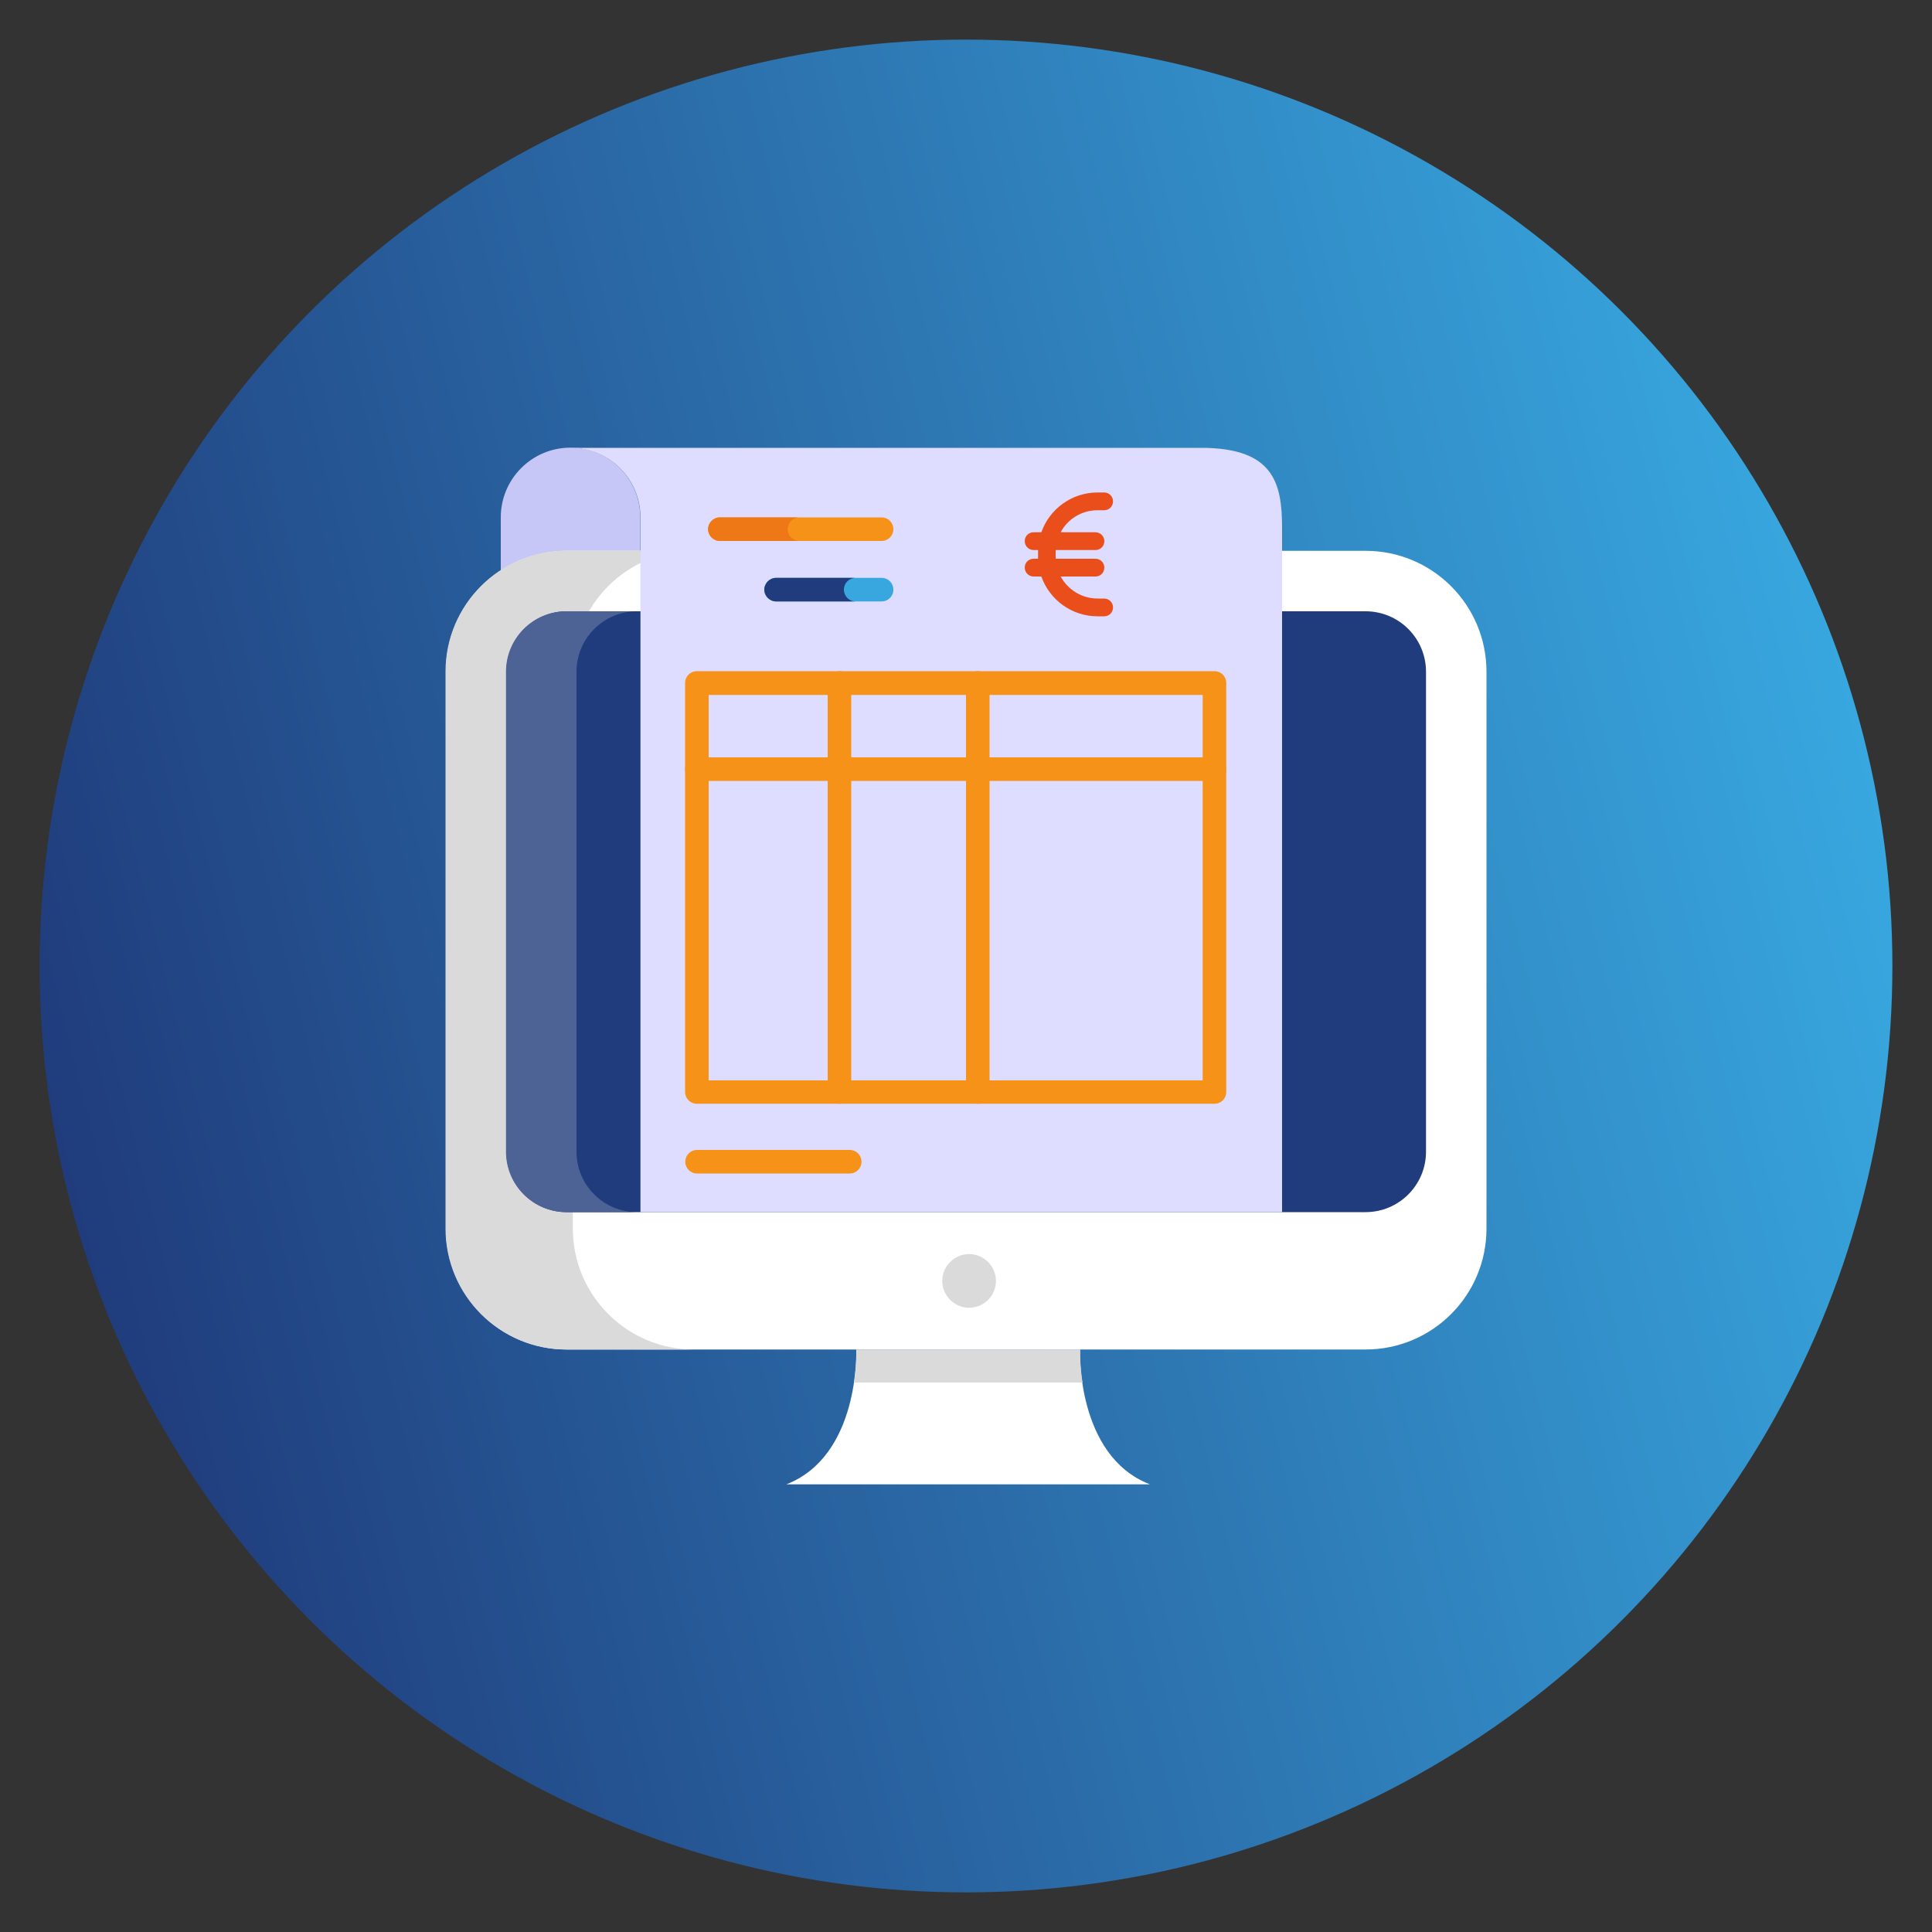 <svg xmlns="http://www.w3.org/2000/svg" xmlns:xlink="http://www.w3.org/1999/xlink" viewBox="0 0 1000 1000"><rect x="0" y="0" width="1000" height="1000" fill="#333333" stroke="none"/><defs><style>      .st0 {        fill: #a4e786;      }      .st1 {        fill: #deddff;      }      .st2 {        fill: #efe6dd;      }      .st3 {        fill: #7f94fd;      }      .st4 {        fill: #e94e1b;      }      .st5 {        fill: #f2f7fe;      }      .st6 {        fill: #fff;      }      .st7 {        fill: #e20059;      }      .st8 {        fill: #ffa91a;      }      .st9 {        fill: #38a7df;      }      .st10 {        fill: #f1f2f2;      }      .st11 {        fill: #70da40;      }      .st12 {        fill: #f0ad1c;      }      .st13 {        fill: #ffc91d;      }      .st14 {        fill: url(#Nouvelle_nuance_de_dégradé_1);      }      .st15 {        fill: #203c7c;      }      .st16 {        fill: #65b1fc;      }      .st17 {        fill: #939598;      }      .st18 {        display: none;      }      .st19 {        fill: #f79219;      }      .st20 {        fill: #ee3133;      }      .st21 {        fill: #c6c6c6;      }      .st22 {        fill: #dadada;      }      .st23 {        fill: #ef7816;      }      .st24 {        fill: #fdcf24;      }      .st25 {        fill: #4d6396;      }      .st26 {        fill: #c6c6f7;      }      .st27 {        fill: #d6cabe;      }      .st28 {        fill: #d1d3d4;      }    </style><linearGradient id="Nouvelle_nuance_de_d&#xE9;grad&#xE9;_1" data-name="Nouvelle nuance de d&#xE9;grad&#xE9; 1" x1="34.5" y1="615.5" x2="965.5" y2="384.5" gradientUnits="userSpaceOnUse"><stop offset="0" stop-color="#203c7c"></stop><stop offset="1" stop-color="#38a7df"></stop></linearGradient></defs><g id="factur-x" class="st18"><g><circle class="st14" cx="500" cy="500" r="479.5"></circle><g><path class="st6" d="M256.9,359.1l6.8-40.9h-113.9l-41,215.8h49l19.6-88.4,58.9-.3,6.8-38.6h-59.2l9.1-47.7h63.8ZM271.8,440.8c-11.2-.7-29.6,2.7-34.5,13.8l7.3,8.9c9.6-6.1,17.7-9.6,29.1-4.6,3.4,5.1,4.3,11.5,1.6,17-1.6,2.2-13.5,1.4-18.5,2.4-25.3,5.1-37.7,18.2-33.6,45.1,8.6,13.9,22.5,16.1,35.9,7.2l9.2-10.1-2.3,13.6h18.1c-.6-26.9,32.7-90.4-12.3-93.2ZM243.5,520.2c-9.8-21,10-32.4,29.3-29.2-2.2,16.3-9.6,34.4-29.3,29.2ZM455.2,443.4c-2.4,2.1-8.7,53-13.3,62.8-4.4,9.2-23.3,22.3-27.4,8.2-4.7-16.2,10.3-52.9,11-71.1h-19.1c0-.1-2.5,4.6-2.5,4.6l-2.5-4.7h-14.6c0,0,2.3-22.6,2.3-22.6h-20.5l-2.3,22.7c-20.6-3.5-42-5.1-55.7,13.7-27.1,37.4-17.3,97.2,39.8,74.8l-4.6-15.9-22.8,1.2-3.3-3.5c-8.2-14.5,2.5-57.1,22.7-56.9,6.5,0,11.4,6.2,19.4,2.5-2,30.6-30.8,86.5,25,74.9l2.4-15.8-14.9-2.1c-4.3-6.5,7.8-46.4,8.3-56.8l16-1.1,4.4-8.1c.8,20.4-26,76.4,2.1,85.3,15,4.8,24.2-3.3,34.3-12.6v11.4h20.5l15.9-90.9-20.3.2ZM509.7,459.1c-5.4-1.4-1.5-12.5,0-15.9l-20.3.2-18.4,90.7h22.7c4.2-18.7,4.8-59.2,21.7-70.4,5.3-3.5,11.2-3.1,16-6.8l3.4-15.9c-11.3-.4-23.7,6.2-25.1,18.2ZM543.9,477.3l-2.3,15.9h34.2l2.3-15.9h-34.2ZM696.5,406.9c-7,.9-18.6-2.3-24.1,2.1-5.7,4.6-24.8,40.4-27.2,41.1-4.8,1-3-2-4-5-3.8-12.6-6.6-25.5-11.1-37.9l-20.2-.3,17.3,61.4-46.9,65.8,24.6-.4,31.2-47.3c5-1,2.9,2.1,3.9,5,2.6,7.5,9.4,37.4,11.9,40.5,3.8,4.6,17.8,1.3,24,2.2l-22.3-66.6,42.8-60.6Z"></path><path class="st20" d="M715.9,681.8v-67l-657.2,1.1-.2-47.7h653.9c.3,0,3.4-3.2,3.4-3.4v-64.8l225.5,89.8-225.5,92Z"></path><path class="st6" d="M653.7,467.4l22.3,66.6c-6.2-.9-20.1,2.4-24-2.2-2.6-3.1-9.3-33-11.9-40.5-1-2.9,1-6-3.9-5l-31.2,47.3-24.6.4,46.9-65.8-17.3-61.4,20.2.3c4.4,12.4,7.2,25.3,11.1,37.9.9,3.1-.8,6,4,5,2.4-.7,21.5-36.5,27.2-41.1,5.5-4.4,17-1.2,24.1-2.1l-42.8,60.6Z"></path><polygon class="st6" points="578 477.3 575.7 493.2 541.6 493.2 543.9 477.3 578 477.3"></polygon><path class="st6" d="M534.8,440.9l-3.4,15.9c-4.9,3.7-10.7,3.2-16,6.8-16.9,11.2-17.4,51.7-21.7,70.4h-22.7c0,0,18.4-90.6,18.4-90.6l20.3-.2c-1.6,3.4-5.4,14.5,0,15.9,1.4-12,13.8-18.6,25.1-18.2Z"></path><path class="st6" d="M475.5,443.2l-15.9,90.9h-20.5v-11.4c-10.1,9.3-19.3,17.4-34.3,12.6-28.1-8.9-1.4-64.9-2.1-85.3l-4.4,8.1-16,1.1c-.5,10.3-12.6,50.3-8.3,56.8l14.9,2.1-2.4,15.8c-55.8,11.6-27-44.3-25-74.9-7.9,3.7-12.8-2.4-19.4-2.5-20.2-.2-30.9,42.4-22.7,56.9l3.3,3.5,22.8-1.2,4.6,15.9c-57,22.4-66.8-37.4-39.8-74.8,13.6-18.8,35.1-17.3,55.7-13.7l2.3-22.7h20.5l-2.3,22.7h14.6c0,0,2.5,4.6,2.5,4.6l2.5-4.7h19.1c-.7,18.3-15.7,55-11,71.2,4.1,14.1,23,1,27.4-8.2,4.7-9.8,10.9-60.7,13.3-62.8l20.3-.2Z"></path><path class="st6" d="M271.8,440.8c-11.2-.7-29.6,2.7-34.5,13.8l7.3,8.9c9.6-6.1,17.7-9.6,29.1-4.6,3.4,5.1,4.3,11.5,1.6,17-1.6,2.2-13.5,1.4-18.5,2.4-25.3,5.1-37.7,18.2-33.6,45.1,8.6,13.9,22.5,16.1,35.9,7.2l9.2-10.1-2.3,13.6h18.1c-.6-26.9,32.7-90.4-12.3-93.2ZM243.5,520.2c-9.8-21,10-32.4,29.3-29.2-2.2,16.3-9.6,34.4-29.3,29.2Z"></path><polygon class="st6" points="193.1 359.1 184 406.9 243.2 406.9 236.4 445.5 177.5 445.7 157.8 534.1 108.9 534.1 149.9 318.2 263.7 318.2 256.9 359.1 193.1 359.1"></polygon></g></g></g><g id="pdp-ready"><circle class="st14" cx="500" cy="500" r="479.5"></circle><g><g id="_x36_7"><g><path class="st26" d="M259.2,267.8v43.2h72.2v-43.2c0-19.9-16.1-36.1-36.1-36.1s-36.1,16.2-36.1,36.1Z"></path><g><path class="st6" d="M769.4,347.7v288.2c0,34.6-28,62.6-62.6,62.6h-413.4c-34.6,0-62.6-28-62.6-62.6v-288.2c0-34.6,28-62.6,62.6-62.6h413.4c34.6,0,62.6,28,62.6,62.6Z"></path><path class="st22" d="M359.1,698.5h-65.9c-34.6,0-62.6-28.1-62.6-62.6v-288.3c0-34.6,28.1-62.6,62.6-62.6h65.9c-34.6,0-62.6,28.1-62.6,62.6v288.3c0,34.6,28.1,62.6,62.6,62.6Z"></path><path class="st15" d="M738.1,347.7v248.4c0,17.3-14,31.3-31.3,31.3h-413.4c-17.3,0-31.3-14-31.3-31.3v-248.4c0-17.3,14-31.3,31.3-31.3h413.4c17.3,0,31.3,14,31.3,31.3h0Z"></path><path class="st25" d="M329.7,627.4h-36.5c-17.3,0-31.3-14-31.3-31.3v-248.4c0-17.3,14-31.3,31.3-31.3h36.5c-17.3,0-31.3,14-31.3,31.3v248.4c0,17.3,14,31.3,31.3,31.3Z"></path><path class="st22" d="M515.5,663c0,7.7-6.3,13.9-13.9,13.9s-13.9-6.3-13.9-13.9,6.3-13.9,13.9-13.9,13.9,6.3,13.9,13.9Z"></path><path class="st6" d="M407,768.3c38.3-14.9,36.2-69.7,36.2-69.7h115.8s-2.1,54.9,36.2,69.7h-188.3Z"></path><path class="st22" d="M442,715.6h118.3c-1.5-9.8-1.2-17-1.2-17h-115.8s.2,7.2-1.2,17Z"></path></g><path class="st1" d="M663.6,273.5v353.9h-332.1v-359.6c0-19.9-16.1-36-36.2-36h326.4c37.9,0,41.9,18.6,41.9,41.7Z"></path></g><g><path class="st19" d="M628.6,571.3h-267.9c-3.4,0-6.1-2.7-6.1-6.1v-211.7c0-3.4,2.7-6.1,6.1-6.1h267.9c3.4,0,6.1,2.7,6.1,6.1v211.7c0,3.4-2.7,6.1-6.1,6.1ZM366.8,559.2h255.7v-199.5h-255.7v199.5Z"></path><path class="st19" d="M628.6,404.2h-267.9c-3.4,0-6.1-2.7-6.1-6.1s2.7-6.1,6.1-6.1h267.9c3.4,0,6.1,2.7,6.1,6.1s-2.7,6.1-6.1,6.1Z"></path><path class="st19" d="M439.8,607.4h-79c-3.4,0-6.1-2.7-6.1-6.1s2.7-6.1,6.1-6.1h79c3.4,0,6.1,2.7,6.1,6.1s-2.7,6.1-6.1,6.1Z"></path><path class="st19" d="M434.5,571.3c-3.4,0-6.1-2.7-6.1-6.1v-211.7c0-3.4,2.7-6.1,6.1-6.1s6.1,2.7,6.1,6.1v211.7c0,3.4-2.7,6.1-6.1,6.1Z"></path><path class="st19" d="M506.1,571.3c-3.4,0-6.1-2.7-6.1-6.1v-211.7c0-3.4,2.7-6.1,6.1-6.1s6.1,2.7,6.1,6.1v211.7c0,3.4-2.7,6.1-6.1,6.1Z"></path></g><path class="st19" d="M456.3,280h-83.7c-3.4,0-6.1-2.7-6.1-6.1s2.7-6.1,6.1-6.1h83.7c3.4,0,6.1,2.7,6.1,6.1s-2.7,6.1-6.1,6.1Z"></path><path class="st23" d="M413.8,280h-41.2c-3.3,0-6.1-2.8-6.1-6.1s2.8-6.1,6.1-6.1h41.2c-3.4,0-6.1,2.8-6.1,6.1s2.7,6.1,6.1,6.1Z"></path><path class="st9" d="M456.3,311.3h-54.6c-3.4,0-6.1-2.7-6.1-6.1s2.7-6.1,6.1-6.1h54.6c3.4,0,6.1,2.7,6.1,6.1s-2.7,6.1-6.1,6.1Z"></path><path class="st15" d="M442.9,311.3h-41.2c-3.3,0-6.1-2.8-6.1-6.1s2.8-6.1,6.1-6.1h41.2c-3.4,0-6.1,2.7-6.1,6.1s2.7,6.1,6.1,6.1Z"></path></g><path class="st4" d="M535,284.7c-2.5,0-4.6-2-4.6-4.6s2-4.6,4.6-4.6h4c4.2-12,15.7-20.6,29.1-20.6h3.4c2.5,0,4.6,2,4.6,4.6s-2,4.6-4.6,4.6h-3.4c-8.3,0-15.5,4.6-19.1,11.4h18c2.5,0,4.6,2,4.6,4.6s-2,4.6-4.6,4.6h-20.6c0,.4,0,.8,0,1.1v2.3c0,.4,0,.8,0,1.1h20.6c2.5,0,4.6,2,4.6,4.6s-2,4.6-4.6,4.6h-18c3.7,6.8,10.9,11.4,19.1,11.4h3.4c2.5,0,4.6,2,4.6,4.6s-2,4.6-4.6,4.6h-3.4c-13.4,0-24.9-8.6-29.1-20.6h-4c-2.5,0-4.6-2-4.6-4.6s2-4.6,4.6-4.6h2.3c0-.4,0-.8,0-1.1v-2.3c0-.4,0-.8,0-1.1h-2.3Z"></path></g></g><g id="rgpd" class="st18"><circle class="st14" cx="500" cy="500" r="479.5"></circle><g><path class="st6" d="M646.2,723.5h-335.2c-20.6,0-37.2-16.7-37.2-37.2v-242.1h409.7v242.1c0,20.6-16.7,37.2-37.2,37.2Z"></path><path class="st22" d="M311,723.5h335.2c20.6,0,37.2-16.7,37.2-37.2v-144.4c-52.8,71.3-213.2,125.1-409.7,133.8v10.6c0,20.6,16.7,37.2,37.2,37.2h0Z"></path><path class="st2" d="M357.5,444.1v-37.2c0-66.9,54.2-121.1,121.1-121.1h0c66.9,0,121.1,54.2,121.1,121.1v37.2h55.9v-37.2c0-97.7-79.2-176.9-176.9-176.9h0c-97.7,0-176.9,79.2-176.9,176.9v37.2h55.9Z"></path><path class="st24" d="M711.4,555.9c-24.2,30.3-57.3,52.3-94.6,62.9l-7.9,2.2,8.7,31.9c12.4,45.4,41.4,84.4,81.2,109.3l12.5,7.8,12.5-7.8c39.9-24.9,68.9-63.9,81.2-109.3l8.7-31.9-7.9-2.2c-37.3-10.7-70.3-32.7-94.6-62.9h0Z"></path><path class="st12" d="M794.4,615c-6.6,55.2-56.4,101.8-125.8,123.4,9.2,8.9,19.3,16.9,30.3,23.8l12.5,7.8,12.5-7.8c39.9-24.9,68.9-63.9,81.2-109.3l8.7-31.9-7.9-2.2c-3.9-1.1-7.8-2.4-11.6-3.8Z"></path><path class="st24" d="M338.9,621.1l11.5,21.5,25.7,3.4-18.6,16.7,4.4,23.6-23-11.1-23,11.1,4.4-23.6-18.6-16.7,25.7-3.4,11.5-21.5Z"></path><path class="st24" d="M441.3,621.1l11.5,21.5,25.7,3.4-18.6,16.7,4.4,23.6-23-11.1-23,11.1,4.4-23.6-18.6-16.7,25.7-3.4,11.5-21.5Z"></path><path class="st24" d="M543.8,621.1l11.5,21.5,25.7,3.4-18.6,16.7,4.4,23.6-23-11.1-23,11.1,4.4-23.6-18.6-16.7,25.7-3.4,11.5-21.5Z"></path><path class="st27" d="M301.7,425.5h55.9v18.6h-55.9v-18.6Z"></path><path class="st27" d="M599.6,425.5h55.9v18.6h-55.9v-18.6Z"></path><path class="st9" d="M692.8,708.7l-34.5-34.5,13.2-13.2,21.4,21.4,58.6-58.6,13.2,13.2-71.8,71.8Z"></path><g><path class="st15" d="M432,593.1c-20.5,0-37.2-16.7-37.2-37.2v-46.6c0-20.5,16.7-37.2,37.2-37.2s37.2,16.7,37.2,37.2h-18.6c0-10.3-8.4-18.6-18.6-18.6s-18.6,8.4-18.6,18.6v46.6c0,10.3,8.4,18.6,18.6,18.6s18.6-8.4,18.6-18.6v-9.3h-9.3v-18.6h27.9v27.9c0,20.5-16.7,37.2-37.2,37.2Z"></path><path class="st15" d="M599.6,593.1h-27.9v-121.1h27.9c20.5,0,37.2,16.7,37.2,37.2v46.6c0,20.5-16.7,37.2-37.2,37.2ZM590.3,574.5h9.3c10.3,0,18.6-8.4,18.6-18.6v-46.6c0-10.3-8.4-18.6-18.6-18.6h-9.3v83.8Z"></path><path class="st15" d="M506.5,593.1h-18.6v-121.1h27.9c20.5,0,37.2,16.7,37.2,37.2s-16.7,37.2-37.2,37.2h-9.3v46.6ZM506.5,527.9h9.3c10.3,0,18.6-8.4,18.6-18.6s-8.4-18.6-18.6-18.6h-9.3v37.2Z"></path><path class="st15" d="M376.1,593.1h-13.8l-32.8-41v41h-18.6v-121.1h27.9c20.5,0,37.2,16.7,37.2,37.2s-12,32-28.1,36.1l23.3,29.1h4.8v18.6ZM334.1,527.9h4.8c10.3,0,18.6-8.4,18.6-18.6s-8.4-18.6-18.6-18.6h-9.3v37.2h4.5Z"></path></g></g></g><g id="firewall" class="st18"><circle class="st14" cx="500" cy="500" r="479.5"></circle><ellipse class="st6" cx="503.6" cy="484.4" rx="241" ry="240.4"></ellipse><path class="st6" d="M744.6,484.4c0,134.5-109.6,240.4-241,240.4V244c134.8,0,241,109.3,241,240.4Z"></path><path class="st3" d="M673.9,608.6c-22.6-12.1-51.2-21.3-83.6-27.1,5.6-23.6,9.6-50.9,10.6-82h113.2c-2.9,40.6-17.4,78.1-40.2,109.1Z"></path><path class="st21" d="M551.7,606.5c-10.5,29.8-26.4,59.7-48.1,82.4v-84.8c16.2,0,32.4.8,48.1,2.3h0Z"></path><path class="st3" d="M570.8,499.4c-1,29.8-5,55.6-10.4,77.7-18.5-2-37.7-3-56.8-3v-74.7h67.2Z"></path><path class="st21" d="M551.3,361.4c-15.6,1.5-31.7,2.3-47.7,2.3v-83.7h0c11.7,12.4,32.3,38.5,47.7,81.4Z"></path><g><path class="st9" d="M570.8,469.4h-67.2v-75.7c18.9,0,38-1,56.6-3,5.7,22.6,9.6,48.8,10.6,78.8h0Z"></path><path class="st9" d="M600.8,469.4c-1-31.5-5.1-59.1-10.9-83,32.3-5.8,60.8-14.9,83.4-26.9,23.1,31.2,37.8,68.9,40.7,109.9h-113.2Z"></path><path class="st9" d="M653.2,336.1c-20,9.6-44.7,16.6-71.6,21.2-9.7-28.9-23.2-56.2-41.2-80.1,43.7,7.7,82.7,28.8,112.8,58.9h0Z"></path></g><g><path class="st9" d="M333.9,359.6c22.6,12,51.1,21.1,83.4,26.9-5.8,23.9-9.9,51.5-10.9,83h-113.2c2.9-41,17.6-78.7,40.7-109.9Z"></path><g><path class="st9" d="M503.6,689c-21.7-22.7-37.7-52.7-48.1-82.5,31.5-3.1,64.7-3.1,96.3,0-10.5,29.8-26.5,59.7-48.1,82.5h0Z"></path><path class="st9" d="M446.8,577.2c-5.4-22.1-9.4-48-10.4-77.7h134.4c-1,29.8-4.9,55.6-10.4,77.7-37.2-4.1-77.2-4-113.7,0h0Z"></path><path class="st9" d="M293.2,499.4h113.2c1,31.1,5,58.4,10.6,82-32.4,5.8-61,15-83.6,27.1-22.8-31-37.3-68.5-40.2-109.1h0Z"></path><path class="st9" d="M503.6,279.9c11.7,12.4,32.3,38.6,47.7,81.5-31.2,3.1-64.1,3.1-95.4,0,10.4-29.1,26.2-58.7,47.7-81.5Z"></path><path class="st9" d="M560.2,390.7c5.7,22.6,9.6,48.8,10.6,78.8h-134.4c1-30.2,5.1-56.3,10.7-78.7,35.8,3.9,75.5,4.1,113.1,0Z"></path><path class="st9" d="M466.8,277.2c-18,23.9-31.5,51.2-41.2,80.1-26.9-4.6-51.6-11.6-71.6-21.2,30-30.1,69.1-51.2,112.8-58.9Z"></path><path class="st9" d="M353.4,632.1c20-9.7,44.8-16.8,71.8-21.5,9.5,28.9,23.1,56.7,41.5,81.1-43.9-7.8-83.2-29.2-113.3-59.6h0Z"></path></g></g><path class="st3" d="M540.6,691.7c18.4-24.4,31.9-52.2,41.5-81.1,27,4.6,51.8,11.8,71.8,21.5-30.1,30.5-69.4,51.8-113.3,59.6h0Z"></path><path class="st0" d="M756.3,459.7c-74.6,17.1-107.4-36.1-108.7-38.3-5.8-9.9-20.1-9.9-25.9,0-.3.6-33.4,55.5-108.7,38.3-9.4-2.1-18.3,5-18.3,14.6v121.9c0,82.8,43.2,133.4,135.8,159.2,2.6.7,5.4.7,8,0,85.8-23.9,136.2-70.5,136.2-159.2v-121.9c0-9.6-9-16.8-18.3-14.6Z"></path><path class="st0" d="M774.6,474.3v121.9c0,88.7-50.3,135.3-136.2,159.2-1.3.4-2.6.5-3.9.5v-342c5,0,10.1,2.5,13,7.4,1.3,2.2,34.1,55.3,108.7,38.2,9.4-2.1,18.3,5,18.3,14.6h0Z"></path><path class="st11" d="M744.6,596.2c0,67.9-33,106.7-110.2,129.2-77-22.4-109.9-61.2-109.9-129.2v-104.1c44.4,5.1,83-10.1,110-38.9,27,28.8,65.6,44,110,38.9v104.1Z"></path><path class="st11" d="M744.6,492.1v104.1c0,67.8-33,106.6-110,129.1v-272.2c27,28.8,65.6,44,110,38.9h0Z"></path><path class="st6" d="M703.2,539c-6.4-5.3-15.8-4.5-21.1,1.9l-65.2,77.8-28.2-24.4c-6.3-5.4-15.7-4.8-21.2,1.5s-4.8,15.7,1.5,21.2l39.7,34.4c6.3,5.5,15.9,4.7,21.3-1.7l75-89.5c5.3-6.3,4.5-15.8-1.9-21.1h0Z"></path><path class="st6" d="M705.1,560.1l-70.5,84.1v-46.7l47.5-56.6c5.3-6.4,14.8-7.2,21.1-1.9,6.4,5.3,7.2,14.8,1.9,21.1h0Z"></path></g><g id="france" class="st18"><circle class="st14" cx="500" cy="500" r="479.5"></circle><g><g><path class="st16" d="M423.4,296.5c-10.3,0-20,4-27.4,11.3l-19.5,19.5c-.8.8-2,.9-2.9.4l-23.8-14.1c-14-8.3-31.8-6.9-44.3,3.4-13.9,11.5-18,31.4-9.8,47.5l6.2,12.2c.5,1.1.2,2.3-.7,3l-4.8,3.5c-.7.5-1.6.6-2.4.3l-32.4-13.5c-8.2-3.4-17.4-3.9-26-1.3l-47.6,14.3c-16.5,4.9-27.6,19.8-27.6,37.1v9c0,15.3,9,29.2,23,35.4l122.2,54.1c.6.3,1.1.8,1.3,1.5l22,72.3c.1.3.1.7,0,1l-12.4,90c-2.5,17.9,7.6,35,24.5,41.4l83.5,31.8,24.2-62.7v-335.4l-24.2-61.8h-1.3Z"></path><path class="st7" d="M772.3,414.6c6.6-9.1,8.9-20.6,6.3-31.5-2.6-10.9-9.7-20.2-19.7-25.4l-183.7-96.5-24.2,69.6v327.3l24.2,63.2,100.9,9.5c10,.9,19.8-2,27.7-8.2l41.8-33.2c8.9-7.1,14.2-17.7,14.6-29.1.3-11.4-4.3-22.3-12.8-29.9l-10.8-9.7c-.6-.5-.9-1.3-.8-2.1l8-61.5c1.7-12.8-3.1-25.5-12.8-34.1l-21.1-18.6c-.9-.8-1.1-2.2-.4-3.2l62.7-86.5Z"></path><path class="st5" d="M529.2,237c-8.7-4.6-18.7-5.7-28.2-3.1l-24.3,6.6c-16.8,4.6-28.5,19.9-28.5,37.3v16.2c0,1.3-1.1,2.4-2.4,2.4h-21.1v460l.6.2c3.3,1.2,6.7,2,10.2,2.4l87.9,8.2c1.2.1,2.4.2,3.6.2,14.9,0,28.6-8.6,35-22.2l10.6-22.6c.4-.9,1.4-1.5,2.4-1.4h.1s0-460.1,0-460.1l-46-24.2Z"></path></g><path class="st5" d="M501.1,233.9l-1.1.3v530.9l23.5,2.2c1.2.1,2.4.2,3.6.2,14.9,0,28.6-8.6,35-22.2l10.6-22.6c.4-.9,1.4-1.5,2.4-1.4h.1s0-460.1,0-460.1l-46-24.2c-8.7-4.6-18.7-5.7-28.2-3.1h0Z"></path></g></g><g id="sign" class="st18"><circle class="st14" cx="500" cy="500" r="479.5"></circle><g><g><g><path class="st6" d="M737.5,639.8H244.1c-9.7,0-17.5-7.9-17.5-17.5v-328.1c0-9.7,7.9-17.5,17.5-17.5h493.4c9.7,0,17.5,7.9,17.5,17.5v328.1c0,9.7-7.8,17.5-17.5,17.5h0Z"></path><path class="st8" d="M726.6,617.2H254.9c-3.2,0-5.8-2.6-5.8-5.8v-306.4c0-3.2,2.6-5.8,5.8-5.8h471.7c3.2,0,5.8,2.6,5.8,5.8v306.4c0,3.2-2.6,5.8-5.8,5.8Z"></path><path class="st15" d="M726.6,617.2H254.9c-3.2,0-5.8-2.6-5.8-5.8v-306.4c0-3.2,2.6-5.8,5.8-5.8h471.7c3.2,0,5.8,2.6,5.8,5.8v306.4c0,3.2-2.6,5.8-5.8,5.8Z"></path><path class="st25" d="M265.6,573c-3,0-5.5-2.5-5.5-5.5v-251.7c0-1.5.6-2.9,1.6-3.9s2.5-1.6,3.9-1.6h300.6c3,0,5.5,2.5,5.5,5.5s-2.5,5.5-5.5,5.5h-295v246.2h0c0,3.1-2.5,5.6-5.5,5.6ZM588.3,321.2c-3.1,0-5.5-2.5-5.5-5.5s2.5-5.5,5.5-5.5,5.5,2.5,5.5,5.5-2.5,5.5-5.5,5.5Z"></path><path class="st15" d="M726.6,299.1h-21.8v284.6c0,3.2-2.6,5.8-5.8,5.8H249.1v21.8c0,3.2,2.6,5.8,5.8,5.8h471.7c3.2,0,5.8-2.6,5.8-5.8v-306.4c0-3.2-2.6-5.8-5.8-5.8Z"></path><path class="st25" d="M726.6,299.1h-8v298.4c0,3.2-2.6,5.8-5.8,5.8H249.1v8c0,3.2,2.6,5.8,5.8,5.8h471.7c3.2,0,5.8-2.6,5.8-5.8v-306.4c0-3.2-2.6-5.8-5.8-5.8Z"></path></g><path class="st22" d="M671.7,724.3l-153.4-15.3h-55.1l-153.4,15.3c-5.7.6-10,5.3-10,11s5,11.1,11.1,11.1h359.6c6.1,0,11.1-5,11.1-11.1s-4.3-10.5-10-11h0Z"></path><path class="st22" d="M463.2,639.8h55.1v69.2h-55.1v-69.2Z"></path></g><circle class="st17" cx="490.8" cy="663.9" r="10.8"></circle><path class="st10" d="M640.6,561.4h-299.6c-15.3,0-27.6-12.4-27.6-27.6v-151.1c0-15.3,12.4-27.6,27.6-27.6h299.6c15.3,0,27.6,12.4,27.6,27.6v151.1c0,15.3-12.4,27.6-27.6,27.6Z"></path><path class="st28" d="M339.3,375.4h303v12.8h-303v-12.8Z"></path><path class="st28" d="M339.3,525.8h303v12.8h-303v-12.8Z"></path><g><g><path class="st19" d="M587.3,401.1l37.4,37.6c3.8,3.9,10.1,3.9,14,0,3.9-3.8,3.9-10.1,0-14l-37.4-37.6c-3.8-3.9-10.1-3.9-14,0-3.9,3.8-3.9,10.1,0,14h0Z"></path><path class="st13" d="M563.2,427.7l-8.2,38.1c-.6,2.9,2,5.6,4.9,5l38.1-8c2.1-.4,4-1.7,5.2-3.5l16.8-25.1-28-28.2-25.2,16.6c-1.8,1.2-3.1,3.1-3.6,5.2Z"></path><path class="st19" d="M594.6,431.3c-3.2-3.2-8.3-3.2-11.5,0-2.1,2.1-2.8,5-2.2,7.7l-25.7,25.6-.3,1.2c-.6,2.9,2,5.6,4.9,5l1.2-.3,25.7-25.6c2.7.7,5.6,0,7.7-2.1,3.2-3.2,3.2-8.3,0-11.5h0Z"></path><path class="st19" d="M766,261.1c10,10,9.9,26.2-.1,36.2l-127.9,126.9-36.1-36.3,127.9-126.9c10-10,26.2-9.9,36.2.1h0Z"></path><path class="st23" d="M766,261.1c-2.5-2.5-5.3-4.3-8.3-5.6,3.9,9.3,2,20.4-5.6,28l-127.9,126.8,13.8,13.8,127.9-126.9c10-10,10.1-26.2.1-36.2h0Z"></path></g><path class="st13" d="M638,424.2l50.1-49.5-36.1-36.3-50.1,49.5,36.1,36.3Z"></path><path class="st8" d="M674.3,360.7l-50,49.6,13.8,13.8h.1c0-.1,49.9-49.6,49.9-49.6l-13.8-13.8Z"></path></g><path class="st9" d="M402,531.3h-.2c-8.8,0-16.5-3.8-20.6-10.2-5-7.6-4.2-18.4,1.8-26.3,5.9-7.8,14.8-11.2,21.2-12.6,13.7-3.1,27.5-.8,40.9,1.5,5.4.9,10.8,1.8,15.9,2.3,3.2-5.6,5-11.6,5-17.5,0-11.3-7.3-22.1-16.9-24.6-9.4-2.5-19.4,1.9-29.9,6.5-2,.9-4,1.7-5.9,2.6-11.5,4.8-25.7,7-36.4,1.7-10.9,8.2-22.5,15.4-34.7,21.2-2.7,1.3-6,.2-7.4-2.6-1.3-2.8-.2-6,2.6-7.4,10.8-5.2,21.1-11.4,30.8-18.6-6.5-8.9-6.6-21.7-.2-37.2,3.7-9,16.5-26.3,30.4-27.3,4.9-.4,11.8,1.1,17.2,10.1,5.5,9.1,2.6,20.9-8.2,33.3-6.3,7.2-13.1,14-20.4,20.3,6.8,1.1,15.2-.8,21.9-3.6,1.9-.8,3.8-1.6,5.7-2.5,11.3-5,24-10.6,37.2-7.1,14.5,3.8,25.3,19,25.1,35.4,0,6-1.4,12-3.9,17.7,4-.2,7.9-.9,11.7-2.2,12.5-4.2,22.4-15.1,25.3-28,.6-2.6,3-4.5,5.7-4.3,2.7.1,4.9,2.2,5.2,4.9,1.2,10.1,2.6,18.9,7.8,24.8,2.7,3,7.2,4.9,11.3,4.6,1.8-.1,4.3-.7,5.8-2.9,1.7-2.5,5.2-3.2,7.7-1.5,2.5,1.7,3.2,5.1,1.5,7.7-3.1,4.6-8.2,7.4-14.2,7.7-7.4.5-15.4-2.8-20.3-8.3-3.5-3.9-5.7-8.5-7.2-13.2-6.1,8.7-14.9,15.6-25,19-7.2,2.4-14.4,3-21.7,2.8-2.5,3.4-5.5,6.5-8.8,9.4-11,9.6-24.4,15.5-36.1,19.9-6.1,2.3-12.6,4.5-19.7,4.5ZM418.5,491.7c-4,0-8,.4-11.9,1.2-4.7,1.1-11,3.4-14.9,8.5-3.2,4.2-3.8,10-1.3,13.6,2.5,3.8,7.5,5.1,11.5,5.2h.1c5.2,0,10.7-1.9,15.8-3.8,10.8-4.1,23.1-9.4,32.7-17.8.9-.8,1.8-1.6,2.6-2.5-3.3-.5-6.7-1-10-1.6-8.5-1.4-16.8-2.8-24.7-2.8ZM399.9,393.7c-.2,0-.4,0-.6,0-7.5.6-17.8,12.7-21.1,20.6-3.4,8.1-6.2,19.1-1.3,26.2,8-6.6,15.5-13.9,22.2-21.7,3.4-3.9,11-13.8,7-20.3-2.6-4.3-5-4.8-6.3-4.8Z"></path></g></g></svg>
